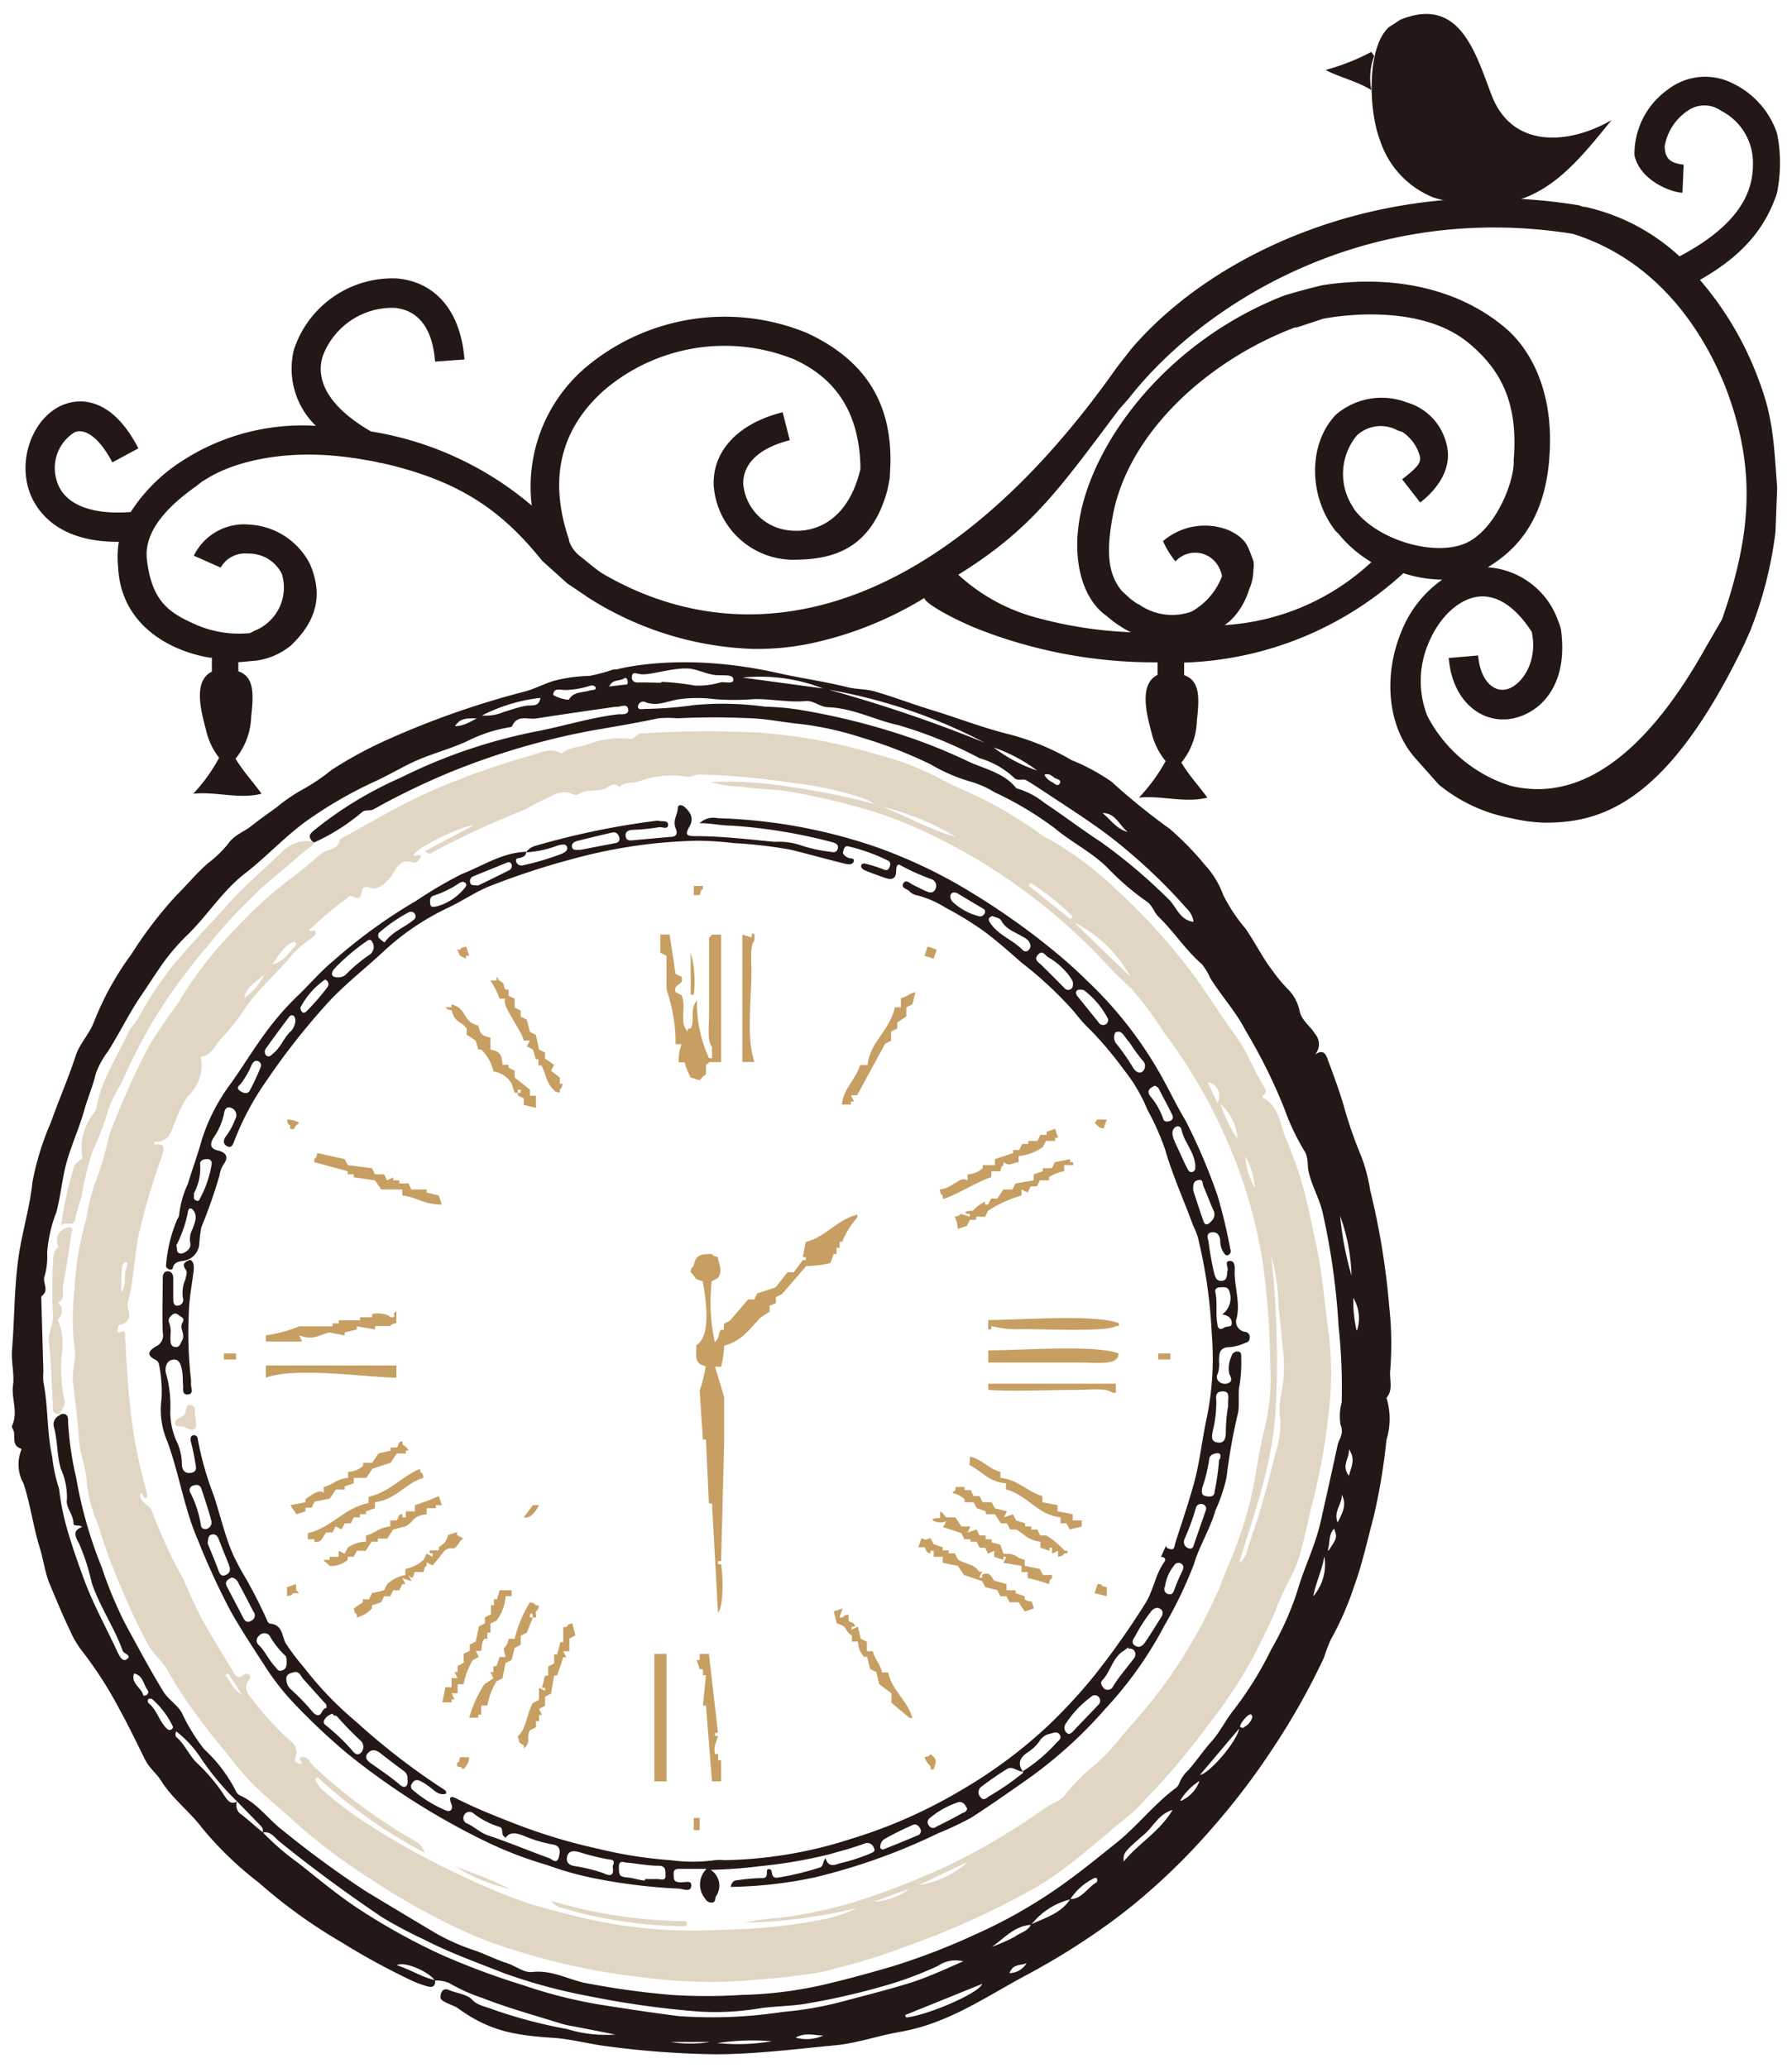 <svg xmlns="http://www.w3.org/2000/svg" viewBox="0 0 128.06 147.8"><defs><style>.a{isolation:isolate;}.b{mix-blend-mode:multiply;}.c{fill:#231815;}.d{fill:#e1d6c4;}.e{fill:#c79f62;fill-rule:evenodd;}</style></defs><g class="a"><g class="b"><path class="c" d="M44.1,47.83s4.62-1.3,11.55.28c1.66.37,3.29.59,4.92,1,.66.16,1.36.12,2,.32,1.32.38,2.61.88,3.92,1.28,1.91.58,3.78,1.32,5.73,1.79a17.89,17.89,0,0,1,4.36,1.82,14.55,14.55,0,0,1,2.85,1.54,45.81,45.81,0,0,0,4.15,3.36,21.16,21.16,0,0,1,2.52,2.58,6.43,6.43,0,0,1,1.32,2.17A11.94,11.94,0,0,0,89,66.35c.7,1,1.23,2.12,2,3.1A10.35,10.35,0,0,0,92,70.65a3.06,3.06,0,0,1,.87,1.59c.15.7.77,1.08,1.11,1.65a1.11,1.11,0,0,1,0,1.46c.48-.3.7-.19.88.3.4,1.09.81,2.16,1.14,3.28a31.26,31.26,0,0,0,1.31,3.78,12.41,12.41,0,0,1,.61,2.36,53.19,53.19,0,0,1,1.36,8.33,24,24,0,0,1,.07,4.49c-.08.69.24,1.43-.27,2a5.09,5.09,0,0,1,0,3,43.24,43.24,0,0,1-.92,5.52c-.45,1.67-.81,3.37-1.41,5a21.9,21.9,0,0,1-1.66,3.78,11.55,11.55,0,0,0-.47,1.25A50.07,50.07,0,0,1,91,124.88a51,51,0,0,1-4.39,5.77A45.68,45.68,0,0,1,81,136.11c-1.08.88-2.22,1.71-3.4,2.49-1.49,1-3,1.88-4.62,2.74-2.88,1.58-5.41,3.31-8.72,3.87-1.54.27-3,.8-4.59.95-2.85.27-5.7.64-8.58.64a64.38,64.38,0,0,1-7.47-.54c-1.4-.16-2.77-.55-4.17-.64-2.75-.18-4.54-.51-6.77-2.14-.21-.16-1.17-.43-1.2-.7s.11-.79.6-.57,1.3.29,1.67.7,1,.49,1.48.69A35.48,35.48,0,0,0,40.53,145a9.5,9.5,0,0,0,3.44.39l-3-.59a6.42,6.42,0,0,1-.87-.19c-1.88-.59-3.79-1.11-5.62-1.83a12.54,12.54,0,0,1-2.4-1.08,2.47,2.47,0,0,0-1-.17c-.46-.65-2.16-1.39-2.73-1.1,1,.33,1.8.86,2.75,1.08,0,.32-.08.54-.47.46a7.51,7.51,0,0,1-1.3-.48,49.78,49.78,0,0,1-4.92-2.69,37.29,37.29,0,0,1-5.91-4.26,24.92,24.92,0,0,1-4.05-3.9c-.9-1.2-2.13-2.09-2.94-3.39-.31-.5-.84-.91-1.13-1.48-.6-1.2-1.17-2.41-1.82-3.58a28.32,28.32,0,0,0-2.75-4.28A6.82,6.82,0,0,1,5,116.51c-.53-1.1-1-2.24-1.47-3.37-.32-.78-.43-1.7-.69-2.54-.47-1.51-.66-3.08-1.16-4.59a2.78,2.78,0,0,1-.21-2.25c0-.09.14-.2,0-.25-.58-.21-.41-.71-.47-1.14,0-.16-.2-.37-.14-.48.46-1-.06-1.92.07-2.89.11-.82-.14-1.68-.07-2.55.18-2.19.15-4.39.46-6.59.26-1.82.81-3.57,1-5.39A19.65,19.65,0,0,1,3.64,80.2c.56-1.6,1.25-3.15,1.77-4.76.29-.88,1-1.57,1.32-2.45a21,21,0,0,1,2.64-4.77A29.29,29.29,0,0,1,12.59,64c.77-.76,1.46-1.61,2.28-2.32A8.09,8.09,0,0,0,16.3,60.3c.43-.64,1.13-.85,1.67-1.28s1.19-.89,1.8-1.33a12.09,12.09,0,0,1,1.94-1.32,14.22,14.22,0,0,0,2-1.36,29.75,29.75,0,0,1,4.08-2.2,61.42,61.42,0,0,1,9.74-3.4c.73-.2,1.38-.56,2.06-.76a11,11,0,0,1,2.53-.35,12.83,12.83,0,0,0,1.72-.46m32.65,87.89a5.09,5.09,0,0,0-2.8,1.82c-1.19.07-1.91.95-2.8,1.57a12.74,12.74,0,0,0,1.63-.72c.38-.3.93-.37,1.15-.87,1-.49,2.15-.78,2.81-1.82.84,0,1.22-.81,1.86-1.18a.25.25,0,0,0,.06-.26c-.08-.14-.21-.06-.31,0A4.24,4.24,0,0,0,76.48,135.73Zm-59.55-7a.78.78,0,0,0,.33.95c.52.41,1,.85,1.52,1.27a17.94,17.94,0,0,0,2.51,2.17c1.46,1.15,2.89,2.36,4.45,3.37a45.57,45.57,0,0,0,5.69,3.15,53.34,53.34,0,0,0,6,2.24,34.09,34.09,0,0,0,5.35,1.36c1.89.3,3.79.59,5.69.83a33.55,33.55,0,0,0,7.49-.3,24.52,24.52,0,0,0,4-.68c1.66-.44,3.34-.86,5-1.37,1.34-.42,2.57-1,3.86-1.56a2.18,2.18,0,0,0-1.79.32,27.21,27.21,0,0,1-3.23,1.25,50.49,50.49,0,0,1-6.24,1.46c-1,.17-2.12.17-3.16.31a19.43,19.43,0,0,1-4.43.25,64.39,64.39,0,0,1-7.83-1.09A39.54,39.54,0,0,1,36,141c-1.92-.76-3.88-1.46-5.72-2.41A30.59,30.59,0,0,1,27.29,137c-2.52-1.7-5-3.52-7.33-5.41-.34-.27-.62-.77-1.2-.63.1-.29-.09-.45-.27-.63l-1.56-1.61a19.14,19.14,0,0,1-2.58-3.09,8,8,0,0,0-1.75-1.9c-.1.2-.06.32,0,.4.61.52.89,1.28,1.47,1.85a12.7,12.7,0,0,1,1.94,2.3C16.24,128.62,16.46,129,16.93,128.75ZM4.29,101.09c.4-.16.59.06.57.41a22.41,22.41,0,0,0,.58,4.08A31,31,0,0,0,7.27,112a29.74,29.74,0,0,0,1.66,4c.89,1.63,1.76,3.27,2.73,4.86.35.57.94.91,1.31,1.49A13.34,13.34,0,0,0,14.59,125a10.58,10.58,0,0,1,2.27,3,.6.6,0,0,0,.24.28c1.3.56,2.09,1.77,3.19,2.59a72.44,72.44,0,0,0,5.85,4.28c1.65,1,3.32,2,5,3a15.36,15.36,0,0,0,2.78,1.23c.76.26,1.48.64,2.23.88s1.28.73,1.89.66c1.33-.15,2.47.48,3.66.76a58.36,58.36,0,0,0,6.29.88,39.54,39.54,0,0,0,5,0,29.12,29.12,0,0,0,6.45-.87c1.5-.36,3-.78,4.49-1.22a48.14,48.14,0,0,0,5.65-2.18,36.24,36.24,0,0,0,5.89-3.29c1.52-1.05,2.94-2.21,4.37-3.36s2.65-2.73,4.19-3.87a.66.66,0,0,0,.22-.28,2.51,2.51,0,0,1,.68-1c.58-.67,1.08-1.41,1.67-2.07s1-1.53,1.56-2.22a25.11,25.11,0,0,0,2.71-4.38,21.18,21.18,0,0,0,1.83-4.09c.48-1.68,1.29-3.26,1.68-5s.81-3.61,1.2-5.43c.1-.47.49-.85.22-1.47a3.72,3.72,0,0,1,.08-1.61,40.88,40.88,0,0,0-.22-5.42,50.14,50.14,0,0,0-1.13-8.1c-.22-1-.77-1.92-1-2.92-.13-.5,0-1-.3-1.51a16.26,16.26,0,0,1-1.43-3,38.79,38.79,0,0,0-2.79-5.63c-.67-1.32-1.72-2.46-2.52-3.74a4.5,4.5,0,0,0-.6-1c-1.16-1-2-2.32-3.09-3.38-.34-.33-.43-.81-.86-1.1A19,19,0,0,1,79.13,62c-1.13-1.12-2.55-1.8-3.75-2.81a24.1,24.1,0,0,0-4.3-2.57,7,7,0,0,0-1.67-.75,12.36,12.36,0,0,1-2.89-1.24,32,32,0,0,0-4.94-1.92,22.71,22.71,0,0,0-4.63-1c-1.08-.11-2.16-.34-3.25-.38-1.75-.08-3.52-.09-5.28,0a7.8,7.8,0,0,0-1.37,0c-1.64.35-3.29.62-4.94.91a52.21,52.21,0,0,0-10.08,3,52.39,52.39,0,0,0-5.33,2.59c-.28.15-.63,0-.84.22a14.58,14.58,0,0,1-3.47,2.18v0c-.2-.28-.45-.47,0-.85a27.08,27.08,0,0,1,6.23-3.8,38.27,38.27,0,0,1,9.69-3.31c2-.38,3.91-1,5.91-1.23.23,0,.74.06.67-.36s-.5-.18-.79-.17a.57.57,0,0,0-.14,0c-1.88.27-3.76.54-5.63.83-.6.1-1.36-.3-1.73.54,0,.08-.23.09-.35.12a10.28,10.28,0,0,0-2.65.86c-1.36.67-2.84,1-4.21,1.66-.86.42-1.7.91-2.57,1.31a30.08,30.08,0,0,0-4.92,2.84c-1.55,1.12-2.85,2.55-4.37,3.73-1.67,1.28-2.76,3.12-4.28,4.55a14.85,14.85,0,0,0-1.94,2.37c-.42.6-.8,1.22-1.22,1.82-.88,1.29-1.55,2.7-2.38,4a6.14,6.14,0,0,0-.86,1.57c-.22.93-.6,1.79-.85,2.7-.42,1.48-1.12,2.87-1.42,4.4-.19.94-.31,1.9-.55,2.81a9.94,9.94,0,0,0-.66,2.9,5.08,5.08,0,0,1-.19,1.7c-.16.47.39,1-.23,1.42,0,0,0,.09,0,.14C3,94.5,3.05,96.25,3.1,98a4.71,4.71,0,0,0,0,.75c.35,1.76.24,3.58.63,5.35a11.39,11.39,0,0,0,.4,2,1.48,1.48,0,0,1,.1.36,17.85,17.85,0,0,0,.59,2.89c.35,1.2.76,2.36,1.19,3.53.66,1.79,1.58,3.43,2.37,5.14.12.25.35.74.63.58.5-.29-.16-.41-.24-.63-.6-1.67-1.63-3.14-2.21-4.84a15.28,15.28,0,0,0-.92-2.85c-.24-.43-.51-.9.23-1.16-.21-.2-.62,0-.62-.26,0-.62-.56-1.14-.47-1.69a4.84,4.84,0,0,0-.43-2.2c-.3-1-.22-2-.5-3a.7.7,0,0,1,.44-.84Zm81-35.21a1.57,1.57,0,0,0-.48-.95,39.76,39.76,0,0,0-5.61-5.24c-1.42-1.07-2.9-2-4.4-3-.48-.31-.95-.63-1.44-.92-.27-.16-.66.09-.91-.21A6.12,6.12,0,0,0,70,54.18a30.93,30.93,0,0,0-5.8-2.36c-1.67-.36-3.22-1.21-5-1.28-.58,0-1.06-.5-1.64-.44-1.24.11-2.47-.17-3.7-.14a17.78,17.78,0,0,1-2.83,0,9.4,9.4,0,0,0-2.43,0c-.84.1-1.65.58-2.54.19a.38.38,0,0,0-.47.35c0,.25.32.17.51.16a26.87,26.87,0,0,0,3.46-.27,21.85,21.85,0,0,1,5.11.11A18.48,18.48,0,0,1,57,50.7a49.06,49.06,0,0,1,7.34,1.78A39.63,39.63,0,0,1,69,54.32c1.21.61,2.7.84,3.62,2a.29.29,0,0,0,.14.05,5.52,5.52,0,0,1,1.87,1c1.36.9,2.65,1.89,4,2.77a38.9,38.9,0,0,1,4.86,4.1C84.07,64.77,84.27,65.75,85.31,65.88ZM47.26,48.79v-.06l.15,0a19.74,19.74,0,0,1,2.24.26,5.51,5.51,0,0,0,1.85-.23c.33-.05.93.15.91-.21s-.62-.27-1-.3h-.08c-.81,0-1.52-.5-2.33-.48-1.22,0-2.73.55-3.31.39-.16,0-.49-.19-.53.16s.16.47.52.45C46.22,48.76,46.74,48.79,47.26,48.79Zm12,.51a101.05,101.05,0,0,1,11.12,3.78A38.09,38.09,0,0,0,59.3,49.3ZM64.68,144l.08.17c1.47-.14,5.21-1.73,5.43-2.4Zm-5.86-94.8a12.42,12.42,0,0,0-5.75-.78Zm24.95,80.14c-1,.34-1.34,1.17-1.94,1.69-1.57,1.37-1.56,1.38-1.53,2C81.37,131.72,82.82,130.94,83.77,129.38ZM34.44,51.13A3.27,3.27,0,0,0,36,50.88c.5-.15,1-.33,1.5-.43s1,.13,1.12-.58A12.18,12.18,0,0,0,34.44,51.13Zm51.31,75.71c.7-.12,2.65-2.4,2.8-3.31ZM40.46,49.31c-.47,0-.86-.18-.93.32,0,.13,1.07.47,1.14.34.35-.57,1-.46,1.49-.63.15-.05.43,0,.41-.18s-.29-.21-.48-.13A6.47,6.47,0,0,1,40.46,49.31Zm-28.1,74.08a6.11,6.11,0,0,0-1.52-2c-.07,0-.17,0-.21,0a.23.23,0,0,0,0,.33c.59.48.74,1.27,1.27,1.79.11.1.18.14.3.1A.22.22,0,0,0,12.36,123.39ZM95.77,86.9a22.62,22.62,0,0,0,.81,4.25A13.35,13.35,0,0,0,95.77,86.9ZM51.26,146a14.56,14.56,0,0,0,3.9-.13A17,17,0,0,0,51.26,146Zm23-90.83A11.43,11.43,0,0,0,71,53.41,10.71,10.71,0,0,0,74.29,55.12Zm20.36,56.14c-.16.95-.6,1.81-.77,2.76A3.5,3.5,0,0,0,94.65,111.26ZM9.58,119.59c-.24.71.51,1,.65,1.53,0,.09.17.06.26,0a.25.25,0,0,0,.07-.33C10.24,120.4,10.26,119.75,9.58,119.59Zm71-60.15C80,59,79.73,58.1,78.79,58.1,79.36,58.57,79.78,59.22,80.54,59.44Zm16.4,35.62a2.82,2.82,0,0,0-.27-2.31A9.57,9.57,0,0,0,96.94,95.06Zm-1.12,11.65c.17.68-.61,1.22-.27,2.09C96,108,96.28,107.43,95.82,106.71Zm-37,38.75c-.64,0-1.3-.25-2,.15A2.9,2.9,0,0,0,58.84,145.46Zm37.54-40c.16-.67.49-1.16,0-1.9C96.44,104.25,95.84,104.71,96.38,105.43Zm-12,23.23a2.48,2.48,0,0,0,1.32-1.42A4.15,4.15,0,0,0,84.35,128.66Zm10.54-17.88c.62-.93.62-.93.4-1.57C94.93,109.66,95.06,110.2,94.89,110.78Zm-47,35.11a8.49,8.49,0,0,0,2.8,0ZM43.53,49.06l1.07-.13c.16,0,.3,0,.25-.26s-.15-.25-.26-.18C44.27,48.69,43.78,48.52,43.53,49.06Zm45.08,74.33c.17.13.26.09.34,0a1.07,1.07,0,0,0,.55-.73s-.1-.17-.12-.16c-.3.09-.45.36-.64.58A1.36,1.36,0,0,0,88.61,123.39ZM72.14,141a1.43,1.43,0,0,0,1.23-.73C73,140.5,72.42,140.27,72.14,141Zm2.51-85.61a1.13,1.13,0,0,0,.51.49c.19.08.41.38.57.11s-.2-.3-.36-.4S75,55.24,74.65,55.35ZM32.52,51.89c.59,0,1-.27,1.55-.55C33.38,51.32,32.88,51.31,32.52,51.89Z"/><path class="d" d="M56.33,141.26c-1.11.14-2.22.2-3.33.3a36.59,36.59,0,0,1-7.25-.28,48,48,0,0,1-9.26-2,30,30,0,0,1-4.84-2,47.83,47.83,0,0,1-5.16-3,41.57,41.57,0,0,1-5.33-4c-.78-.73-1.62-1.43-2.43-2.15a19.9,19.9,0,0,1-2.3-2.54c-.72-.92-1.51-1.8-2.17-2.77A28.23,28.23,0,0,1,12,119.42c-.3-.62-.94-1.11-1.34-1.75a42.47,42.47,0,0,1-2-4.22A39.68,39.68,0,0,1,7,108.93a10.58,10.58,0,0,1-.8-2.91c0-1-.47-2-.54-3-.09-1.43-.28-2.84-.45-4.25-.09-.79.26-1.64.12-2.41a17.85,17.85,0,0,1,0-4.26,21.25,21.25,0,0,1,.84-5,13.63,13.63,0,0,1,.64-2.61,21.35,21.35,0,0,0,1-3.39,59.36,59.36,0,0,1,2.78-6.25,36.93,36.93,0,0,1,2.08-3.08,28.13,28.13,0,0,1,4.14-5.38,29.75,29.75,0,0,1,4-3.63c.72-.52,1.39-1.11,2.05-1.69a1.94,1.94,0,0,1,.59-.3c.35-.13.7-.23.81-.67,0-.12.19-.23.32-.29,2.12-1.14,4.17-2.41,6.42-3.36A55.36,55.36,0,0,1,37.88,54c.69-.19,1.47-.63,2.25-.15.49-.46,1.17-.43,1.76-.62a6.74,6.74,0,0,1,3-.45.49.49,0,0,0,.53-.16.68.68,0,0,1,.53-.22,75.84,75.84,0,0,1,8.26-.05,39.47,39.47,0,0,1,8.59,1.6,20.11,20.11,0,0,1,4.24,1.62c1.23.69,2.59,1.17,3.83,1.86a28.78,28.78,0,0,1,3.61,2.27,4.94,4.94,0,0,0,.64.35,25.24,25.24,0,0,1,4.89,3.74,43.6,43.6,0,0,1,5.11,5.65c1.12,1.48,2.06,3.06,3.15,4.53.83,1.12,1.28,2.42,2,3.59.14.22.35.44,0,.71-.11.1,0,.2.09.24,1.07.64,1.12,1.86,1.53,2.85a26.69,26.69,0,0,1,1.44,4.26c.26,1.06.46,2.13.7,3.2.45,2,.6,4,.86,6a23.47,23.47,0,0,1,.1,5.8,45.64,45.64,0,0,1-1.17,6.67c-.29,1.06-.47,2.16-.77,3.2a8.93,8.93,0,0,1-.9,2.39A21.43,21.43,0,0,0,91,115.48c-.54,1.13-1.07,2.27-1.68,3.36a33.85,33.85,0,0,1-3,4.45,49.33,49.33,0,0,1-3.76,4.55c-.61.6-1.15,1.31-1.79,1.83-2.35,1.87-4.52,4-7.18,5.45a58.56,58.56,0,0,1-8.91,4,42.78,42.78,0,0,1-4.94,1.54C58.65,141,57.48,141.12,56.33,141.26ZM22.69,127l-.17.17a2.93,2.93,0,0,0,.43.65,24.54,24.54,0,0,0,3.15,2.41A54.69,54.69,0,0,0,33,134.05a46.92,46.92,0,0,0,4.47,1.87c1.33.45,2.71.75,4.06,1.11a35,35,0,0,0,10.3.86,38.1,38.1,0,0,0,6.57-.65,10.26,10.26,0,0,0,2.85-.89,37.34,37.34,0,0,1-8,1.05,12.93,12.93,0,0,1,2.22-.33,31.8,31.8,0,0,0,7.06-1.64,52.54,52.54,0,0,0,6.07-2.53,51.57,51.57,0,0,0,6.13-3.72c.47-.32,1.11-.53,1.39-.93A14.16,14.16,0,0,1,78.38,126c1-.88,1.75-1.93,2.62-2.9a35.53,35.53,0,0,0,3-3.87A36.69,36.69,0,0,0,86.91,114c.31-.65.52-1.34.81-2a30.44,30.44,0,0,0,1.55-4.45c.47-1.77.62-3.61,1.08-5.38a15.71,15.71,0,0,0,.42-4.76,58.07,58.07,0,0,0-.48-6.83,35.45,35.45,0,0,0-1.06-4.85,37.88,37.88,0,0,0-6-11.88,27.17,27.17,0,0,0-2.37-3.19c-.62-.57-1.24-1.16-1.8-1.78a42.72,42.72,0,0,0-8-6.7,41.52,41.52,0,0,0-5.1-2.8,29.9,29.9,0,0,0-3.35-1.32,48.81,48.81,0,0,0-6.1-1.47c-1.16-.22-2.37-.17-3.54-.38a7.21,7.21,0,0,1-2.16-.33,27.89,27.89,0,0,1,5.84.38,49.1,49.1,0,0,1,5.86,1.2,3.84,3.84,0,0,0-1-.47A23.44,23.44,0,0,0,57,56a57.94,57.94,0,0,0-7-.66c-.33,0-.61.23-1,.16a6.42,6.42,0,0,0-3.36.35c-.45.14-1,0-1.37.4-.46-.48-.77.06-1.15.15-.61.15-1.28,0-1.85.39-.08.06-.29,0-.42-.07-.75-.33-1.39.17-2,.43s-1,.56-1.53.78a64.1,64.1,0,0,0-6.46,3,.29.29,0,0,1-.46-.13L33.82,59c-.86,0-4.19,1.66-4.26,2.11.15.17.38-.19.53.11-.12.2-.31.48-.54.41-1-.3-1.18.41-1.61,1s-1,1-1.46.82-.6,0-.62.27c-.07.47-.23.55-.63.35-.18-.09-.34,0-.47.15a25.85,25.85,0,0,0-2.67,2.25c.15.18.39-.11.45.11s-.1.31-.24.43A9.11,9.11,0,0,0,21,68.09c-1.11,1.38-2.49,2.52-3.52,4a13.33,13.33,0,0,1-1.55,2c-.51.47-.73,1.29-1.55,1.43,0,0-.06.13,0,.19a3,3,0,0,1-.95,2.62,7.72,7.72,0,0,0-.84,1.64c-.34.74-.4,1.69-1.56,1.62a1,1,0,0,0,0,.19c.82-.07.72.28.52.91a50.29,50.29,0,0,0-1.55,5.16C9.59,89.54,9.6,91.3,9.16,93a1.07,1.07,0,0,0,0,.59c.2.58,0,.92-.58,1.08-.19,0-.13.24-.19.35s.06.24.19.18c.48-.2.34.17.36.38.1,1.41.15,2.83.29,4.22a35.47,35.47,0,0,0,1.22,6.69c0,.18.17.44,0,.55s-.23-.28-.42-.36c-.12.68.6.8.81,1.26A38.06,38.06,0,0,0,12.64,112c.65,1.1,1.08,2.37,1.7,3.52.72,1.36,1.57,2.66,2.36,4,.18.31.39.45.71.17a.28.28,0,0,1,.4,0c.12.12.06.23,0,.33-.42.51-.16,1,.16,1.34a21.65,21.65,0,0,0,2.72,3,1,1,0,0,1,.47,1.1c-.15.45-.16.45.36.61.14-.16-.28-.37,0-.5a.51.51,0,0,1,.54.19,4.33,4.33,0,0,0,.42.52A39.89,39.89,0,0,0,29,131.18c1.13.63,1.11.65,1.36,1.23A36.55,36.55,0,0,1,22.69,127ZM90.84,89.72a66.2,66.2,0,0,1,.32,11.08c-.22,3.73-1.49,7.26-2.61,10.88.55-.36.54-.89.71-1.33a58.58,58.58,0,0,0,1.81-6.24,7.71,7.71,0,0,0,.43-2.6,5.38,5.38,0,0,1,.06-1.91,10,10,0,0,0,.09-3.36c-.06-1.13-.25-2.26-.31-3.4A12.85,12.85,0,0,0,90.84,89.72ZM76.78,65.93l4,3.87A9.32,9.32,0,0,0,76.78,65.93ZM68.3,59.8A19,19,0,0,0,63,57.64C64.76,58.29,66.44,59.3,68.3,59.8Zm5.34,3.29-.13.2,3,2.4.15-.19A17.7,17.7,0,0,0,73.64,63.09Zm13.58,15.8a9.7,9.7,0,0,0,1.22,2.51A3.68,3.68,0,0,0,87.22,78.89ZM65.68,134.7a6.53,6.53,0,0,0,3.46-1.64ZM19.44,68.9c.82-.14,1.2-.81,1.69-1.34a.21.21,0,0,0,0-.19c-.11-.12-.21,0-.32,0C20.17,67.74,19.88,68.39,19.44,68.9Zm43,67a4.72,4.72,0,0,0,2.58-.94Zm27.24-51A5.5,5.5,0,0,0,89,82.64,4.91,4.91,0,0,0,89.71,84.93ZM18.9,69.59c-.41.55-1.25.75-1.45,1.72A4,4,0,0,0,18.9,69.59ZM8.67,92.33c.43-.54.12-1.16.36-1.7.07-.16.15-.39,0-.43s-.3.2-.31.4C8.66,91.18,8.67,91.76,8.67,92.33ZM87,78.82a1,1,0,0,0-.7-1.49ZM16.3,119.57l-.2.16c.39.38.5,1,1.19,1.37Z"/><path class="d" d="M22.39,60.13a.27.27,0,0,1-.11.32c-.85.61-1.6,1.34-2.42,2a24.58,24.58,0,0,0-2,1.81,33.5,33.5,0,0,0-3,3.32A40.7,40.7,0,0,0,11,72.86a43.63,43.63,0,0,0-2.36,4.62,9.86,9.86,0,0,0-.89,1.78,18.77,18.77,0,0,1-1.1,2.92,20.78,20.78,0,0,0-.82,3.33,15,15,0,0,0-.46,1.62c-.06.58-.71.12-1,.46a23.93,23.93,0,0,1,.94-4.26c.06-.17.27-.29.41-.43s.17-.09.17-.13a4,4,0,0,1,.85-3.26.94.94,0,0,0,.14-.26c.3-2,1.48-3.7,2.31-5.52.16-.35.5-.61.7-1a26.91,26.91,0,0,1,2.56-3.86c1.33-1.55,2.72-3,4.1-4.53C17.69,63.1,19,62,20.23,60.8a2.44,2.44,0,0,1,2.17-.65Z"/><path class="d" d="M4.32,101.06c-.27,0-.51,0-.53-.37-.09-1.59-.12-3.17-.29-4.75-.08-.69.3-1.25.29-1.92a28.74,28.74,0,0,1,0-3.71c0-.4,0-.85.33-1.15.13-.11,0-.1,0-.21a.94.94,0,0,1,.77-1.24c.44,0,.23.31.21.47-.18,1.22-.36,2.45-.59,3.66-.09.41.2,1-.36,1.23a.82.82,0,0,1,0,1.22s0,0,0,.07a4.23,4.23,0,0,1,.29,2.19,10.88,10.88,0,0,0,.14,3.37c.15.52-.15.82-.39,1.17Z"/><path class="c" d="M83.33,110.44c0,.09,0,.17.22.24.41.14.37-.2.44-.42.42-1.31.87-2.63,1.26-4,.48-1.62.63-3.32,1-5a21.19,21.19,0,0,0,.35-5.88,37.88,37.88,0,0,0-.39-3.93c-.16-1-.36-2-.6-3a5.76,5.76,0,0,0-.35-.88c-.66-1.81-1.47-3.58-2-5.43A18.18,18.18,0,0,0,82,79.31a11.65,11.65,0,0,0-1.69-2.87A26.67,26.67,0,0,0,78,73.68a11.45,11.45,0,0,1-1.23-1.37A27.45,27.45,0,0,0,73,68.79c-.88-.77-1.76-1.56-2.71-2.26a23.39,23.39,0,0,0-2.71-1.66,7.18,7.18,0,0,0-2-.88A1,1,0,0,1,65,63.7c-.17-.18-.64-.24-.45-.57s.48,0,.71.11.57.29.86.42.56.2.72-.11a.51.51,0,0,0-.24-.71,16,16,0,0,1-2.24-1c-.27-.19-.32.19-.32.41,0,.51-.27.66-.74.5s-1-.35-1.46-.54c-.16-.07-.35-.19-.29-.38s.3-.11.45-.07a10,10,0,0,1,1.06.34c.19.07.37.17.49-.1s.09-.42-.13-.52a13.24,13.24,0,0,0-2.8-1c-.26-.06-.32.19-.37.38s.15.32.32.42.5,0,.44.27-.41.23-.64.17c-1.29-.32-2.58-.68-3.87-1a32.56,32.56,0,0,0-4.06-.47,22.55,22.55,0,0,0-2.6-.17,36.26,36.26,0,0,0-8.65,1.23,54.32,54.32,0,0,0-6,1.94c-1.09.4-2.06,1.09-3.11,1.59A18.11,18.11,0,0,0,27.4,68c-1.33,1.24-2.77,2.35-4,3.69a49.66,49.66,0,0,0-4.32,5.49,19.93,19.93,0,0,0-2.34,4.36c-.09.23-.19.54-.51.37s-.27-.48-.08-.71A4.77,4.77,0,0,0,16.8,80a.56.56,0,0,0-.25-.82c-.45-.19-.52.25-.56.49a4.75,4.75,0,0,1-.76,1.68c-.27.49-.15.75.36.87s.81.42.38,1a1.87,1.87,0,0,0-.28.76,37.21,37.21,0,0,1-1.3,3.72,9.06,9.06,0,0,0-.15,1.18,1.31,1.31,0,0,1-1.08,1.21c-.33.06-.69.06-.81.5,0,.13-.16.17-.3.1s-.21-.16-.18-.3a10.38,10.38,0,0,1,.81-3.29.56.56,0,0,0,.12-.26,7.06,7.06,0,0,1,.63-2.25c.32-1.07.71-2.11,1-3.17a13.59,13.59,0,0,1,2.07-4c1-1.41,1.9-2.93,3-4.31A20.49,20.49,0,0,1,21.44,71c.8-.79,1.54-1.65,2.42-2.37a37.18,37.18,0,0,1,5.87-4.25A30.82,30.82,0,0,1,33,62.46c1.51-.59,2.9-1.54,4.6-1.59,0,.26-.16.34-.35.41s-.46,0-.35.34a.41.41,0,0,0,.5.21A18.62,18.62,0,0,0,40.17,61c.18-.08.45-.25.35-.49s-.39-.15-.64-.1a7.52,7.52,0,0,1-2.29.5,1.24,1.24,0,0,1,.72-.48,55.46,55.46,0,0,1,8.55-1.77.91.91,0,0,1,.23,0c.24.06.66-.06.65.29s-.41.14-.63.16a14.32,14.32,0,0,1-1.85.19c-.26,0-.6.08-.55.45s.34.31.6.29l2.51-.23c.38,0,.68-.08.46-.63s.14-.95.16-1.45c0-.24.28-.23.46-.08.46.4.71.85.36,1.44s-.14.66.4.66c1.91,0,3.8.23,5.7.41a5,5,0,0,1,1.76.21,10.24,10.24,0,0,0,2.15.49c.27.05.52.1.6-.22s-.22-.41-.45-.47A37.73,37.73,0,0,0,52.27,59c-.77,0-1.51-.19-2.28-.17a1.44,1.44,0,0,1,1.31-.36,38.17,38.17,0,0,1,11.35,2.07,36.65,36.65,0,0,1,5.53,2.51,51.9,51.9,0,0,1,6,4c1.2.93,2.37,1.91,3.47,3a28.65,28.65,0,0,1,5.29,6.75c.62,1.1,1.16,2.25,1.8,3.31A41.65,41.65,0,0,1,87,85.42a36.52,36.52,0,0,1,.92,3.85.31.31,0,0,1-.18.43c-.16.06-.24-.12-.33-.24a1.58,1.58,0,0,1-.21-.85c-.06-.39-.25-.6-.64-.54s-.25.44-.2.63a23.11,23.11,0,0,0,.42,2.35c.11.29.17.5.52.48s.36-.28.4-.53a.35.35,0,0,1,0-.14c.15-.24-.26-.72.17-.75s.37.53.36.81c0,1.09.4,2.15.15,3.26a.74.74,0,0,0,.63,1,.37.37,0,0,1,.29.46c0,.21-.17.29-.35.34a3.5,3.5,0,0,1-1.06.29c-.77,0-.76.46-.78,1a2.2,2.2,0,0,1-.08.88.46.46,0,0,0,.18.65.62.62,0,0,0,.64,0c.24-.14.1-.41,0-.61A2,2,0,0,1,88,96.93a.44.44,0,0,1,.43-.35c.3,0,.27.25.27.44a10.26,10.26,0,0,1-.11,1.91c-.14.64,0,1.33-.11,2a40.4,40.4,0,0,0-.83,4.65,12,12,0,0,1-.79,2.35c-.38,1.33-1.15,2.53-1.53,3.82a29.4,29.4,0,0,1-2.1,4.38A27.41,27.41,0,0,1,79,122.1a31.7,31.7,0,0,1-5.85,5.24c-1.24.87-2.47,1.73-3.74,2.55A22.81,22.81,0,0,1,67.06,131a43.54,43.54,0,0,1-8.84,3.16,30.94,30.94,0,0,1-6,.68c.08-.44.31-.47.57-.49a12.18,12.18,0,0,1,1.7-.14c.58,0,.08-.75.53-.63.24.06,0,.66.55.6a21,21,0,0,0,3-.72c.29-.07.21-.43.43-.67.16.6.54.54,1,.37a14.36,14.36,0,0,0,2.11-.67c.17-.1.5-.13.34-.44a.5.5,0,0,0-.67-.31c-.81.31-1.65.52-2.48.76a34.33,34.33,0,0,1-5,.86,33.48,33.48,0,0,1-3.52.26,1.33,1.33,0,0,1,.38,1.9c-.08.16,0,.41-.27.44a.5.5,0,0,1-.49-.27,1.58,1.58,0,0,1,.09-2.14c-.74,0-1.32,0-1.91,0-.32,0-.45.06-.44.4s0,.53.43.56.89-.19.83.28-.61.17-.95.17a39.78,39.78,0,0,1-6-.74,22.34,22.34,0,0,1-3.34-.94,27.94,27.94,0,0,1-4.22-1.6,51.68,51.68,0,0,1-10.07-6.37,46,46,0,0,1-3.87-3.65,17.94,17.94,0,0,1-2-2.57c-.84-1.3-1.7-2.59-2.46-3.94a51.88,51.88,0,0,1-2.34-5.08c-1-2.29-1.34-4.76-2.2-7.08a5.72,5.72,0,0,1-.41-3,9.71,9.71,0,0,0-.18-2.5.45.45,0,0,0-.28-.33c-.67-.35-.42-.66.06-.94a.88.88,0,0,0,.49-1c-.05-1.29,0-2.58,0-3.87,0-.25.06-.48.33-.5s.43.21.42.5c0,.47,0,.94,0,1.41,0,.24,0,.58.33.54a.41.41,0,0,0,.36-.55,2.38,2.38,0,0,1,.2-1.37c0-.22.16-.42,0-.65s-.22-.42.05-.58.3-.14.42,0,.12.42.1.64c-.12,1-.33,2.06-.35,3.09a30,30,0,0,0,.16,4.74c0,.1,0,.2,0,.3,0,.27.22.7-.23.73s-.31-.43-.34-.71,0-.64-.07-1-.17-.87-.69-.77-.54.76-.45,1a8.44,8.44,0,0,1,.3,2.64,5.1,5.1,0,0,0,.53,2.36,4,4,0,0,1,.3,1.45c0,.34.13.7.64.63s.35-.48.31-.74a14,14,0,0,0-.33-1.56c0-.2,0-.36.22-.39a.27.27,0,0,1,.29.27,22.52,22.52,0,0,0,1.13,4c.49,1.45.82,3,1.44,4.36a17.2,17.2,0,0,0,.92,1.69c.51.92,1,1.87,1.43,2.83.06.14.13.31.27.32.87.08.82.86,1.09,1.39a16.64,16.64,0,0,0,1.29,1.71,24.79,24.79,0,0,0,3.79,3.94,48.18,48.18,0,0,0,6.27,4.83.23.23,0,0,1,.11.28c-.54.16-.85-.27-1.22-.52a3.44,3.44,0,0,0-.69-.42.38.38,0,0,0-.5.19.33.33,0,0,0,.07.51,8.8,8.8,0,0,0,2.32,1.43c.39.17.53-.15.41-.44-.27-.7.1-.54.45-.36,1.37.69,2.79,1.25,4.21,1.8a40.28,40.28,0,0,0,5.89,1.76,30.68,30.68,0,0,0,5.11.8,11.69,11.69,0,0,0,3.18,0,2.89,2.89,0,0,1,.66,0,30.94,30.94,0,0,0,9.05-1.52,35.68,35.68,0,0,0,7.91-3.5,34.26,34.26,0,0,0,6.08-4.5,37.31,37.31,0,0,0,3.52-3.82,56.5,56.5,0,0,0,3.45-4.89c.67-1,.76-2.13,1.42-3.06.11-.14.11-.28-.06-.36a.21.21,0,0,0-.17,0m-9.87,15.3a11.74,11.74,0,0,0,2.37-2c.15-.17.45-.34.27-.62s-.5-.1-.75-.05a1.1,1.1,0,0,0-.66.46,3,3,0,0,1-.9.87c-.53.35-.73.79-.32,1.36-.39,0-.75-.42-1.13-.19a22.4,22.4,0,0,0-1.88,1.3.5.5,0,0,0,0,.74c.18.24.41.06.58-.08A18.41,18.41,0,0,0,73.12,126.68Zm-37,4.7c-.34-.17-.07-.6-.37-.72a5.82,5.82,0,0,1-1.92-1,.42.42,0,0,0-.63.15.41.41,0,0,0,.17.58c.54.23.95.67,1.54.87,1.47.49,2.89,1.09,4.35,1.62.21.07.56.48.7-.05.08-.34.2-.8-.41-.92a9.34,9.34,0,0,1-2.13-.64C36.9,131,36.45,130.85,36.09,131.38Zm-12.76-9.33c0-.19-.11-.24-.19-.33l-1.48-1.65c-.18-.21-.27-.57-.66-.47-.24.06-.52.13-.54.43a1,1,0,0,0,.38.84,16.8,16.8,0,0,1,1.38,1.42c.17.21.35.42.57.37S23,122.12,23.33,122.05Zm22.76,12.33H47c.25,0,.58.18.56-.31,0-.33,0-.63-.48-.64-.75,0-1.49-.15-2.23-.22-.26,0-.62-.24-.62.3s0,.7.55.75S45.78,134.39,46.09,134.38Zm-2.3-.95c.25-.46-.2-.45-.38-.47a17.36,17.36,0,0,1-2-.5c-.36-.1-.8-.16-.89.36s.36.61.66.65a11.6,11.6,0,0,1,1.95.49C43.66,134.12,43.88,134,43.79,133.43Zm-20-10.87a.93.93,0,0,0-.6.43c-.17.26.06.36.24.52A14.42,14.42,0,0,1,25.09,125c.14.16.36.51.65.3a.6.6,0,0,0,.06-.88,24.28,24.28,0,0,1-1.73-1.78S23.93,122.59,23.8,122.56Zm56.84-4.74c-.08.06-.2.16-.32.24-.81.49-.93,1.49-1.55,2.13-.17.17,0,.45.16.59a.42.42,0,0,0,.63-.18c.44-.72,1-1.34,1.49-2a.45.45,0,0,0,0-.56A.42.42,0,0,0,80.64,117.82Zm-51.51,9.4a.59.59,0,0,0-.28-.57c-.55-.42-1.11-.83-1.65-1.26-.32-.24-.61-.33-.91,0s.06.6.23.72c.68.48,1.37.95,2,1.47C28.9,127.87,29.16,127.69,29.13,127.22Zm58.64-26.78c0-.53.14-.91-.38-.91s-.49.36-.46.68a8.5,8.5,0,0,1-.25,2.13c-.05.33-.19.75.32.84s.59-.3.61-.66A11.35,11.35,0,0,1,87.77,100.44ZM24.15,69.84a.81.81,0,0,0,.55-.18,10.51,10.51,0,0,1,1.69-1.42.67.67,0,0,0,.21-.93c-.09-.19-.24-.17-.37-.07a14.77,14.77,0,0,0-2.35,2C23.62,69.58,23.67,69.85,24.15,69.84Zm52.23,54.08a.75.75,0,0,0,.22-.11c.64-.68,1.29-1.35,1.91-2a.4.4,0,0,0,0-.55.37.37,0,0,0-.54,0,7.24,7.24,0,0,0-1.86,2A.49.49,0,0,0,76.38,123.92Zm-55.9-5.3s0-.21-.09-.3a6.1,6.1,0,0,1-1.13-1.44.48.48,0,0,0-.73,0,.43.43,0,0,0,0,.71c.42.44.67,1,1.08,1.46.18.19.26.43.56.32S20.5,119,20.48,118.62Zm-3.93-5.89c-.25.15-.54.26-.33.66.39.74.78,1.48,1.16,2.22.14.27.31.38.59.2a.41.41,0,0,0,.15-.63c-.36-.67-.7-1.37-1.06-2A.64.64,0,0,0,16.55,112.73Zm70.79-18.8a1.44,1.44,0,0,0,.5-1.69c-.13-.31-.37-.25-.62-.25s-.42.13-.37.34c.17.76,0,1.53.15,2.28,0,.24.14.48.43.29s.56,0,.59-.31S87.84,94,87.34,93.93ZM76.67,70.22c0-.15-.14-.29-.24-.46A5.1,5.1,0,0,0,74.9,68.4c-.21-.13-.4-.53-.72-.18s0,.52.22.72c.56.55,1.12,1.11,1.67,1.67a.34.34,0,0,0,.4.1C76.66,70.63,76.69,70.47,76.67,70.22Zm8.75,13.21a.8.8,0,0,1,0-.15c-.08-1-.81-1.67-1-2.59-.06-.24-.38-.29-.56,0s0,.71.18,1.1c.28.57.52,1.17.82,1.73.08.17.19.3.4.21A.31.31,0,0,0,85.42,83.43Zm-.15,1.64c.22.68.47,1.45.74,2.22.12.34.36.2.53,0a.66.66,0,0,0,.14-.87c-.24-.55-.44-1.1-.68-1.65-.08-.18,0-.52-.37-.44S85.26,84.68,85.27,85.07Zm-2.19,30.21c0-.21-.09-.28-.24-.35s-.38,0-.53.16a12,12,0,0,0-1.2,1.85c-.11.16-.32.46,0,.66s.54,0,.7-.21c.43-.63.83-1.28,1.23-1.92A.82.82,0,0,0,83.08,115.28Zm-14,13.92c-.12-.29-.34-.52-.67-.39a6.27,6.27,0,0,0-2,1.14.37.37,0,0,0,0,.54.32.32,0,0,0,.46.07c.64-.32,1.28-.64,1.91-1C68.94,129.51,69.11,129.44,69.11,129.2ZM80,73.73c-.18,0-.29,0-.32.11a.72.72,0,0,0,.07.71,15.4,15.4,0,0,1,1.23,1.76c.15.23.4.47.67.26a.53.53,0,0,0,0-.79,13.2,13.2,0,0,1-.95-1.31C80.42,74.2,80.28,73.81,80,73.73Zm7.17,30.56c.07-.23.09-.44-.15-.44s-.59.11-.61.43a10.71,10.71,0,0,1-.51,2.08c0,.24-.09.49.29.56s.6,0,.61-.34A17.56,17.56,0,0,0,87.12,104.29ZM70.91,65.46c-.4.15-.24.36-.1.56.59.84,1.6,1.16,2.28,1.88a.29.29,0,0,0,.41,0,.4.4,0,0,0,.1-.47c-.08-.26-.31-.38-.53-.5-.54-.33-1.17-.51-1.51-1.13C71.46,65.59,71.13,65.56,70.91,65.46ZM14.74,109.27a.49.49,0,0,0,.35-.64c-.2-.75-.45-1.48-.69-2.22-.09-.31-.34-.34-.59-.25a.34.34,0,0,0-.19.54,7.67,7.67,0,0,1,.74,2.32C14.4,109.18,14.48,109.28,14.74,109.27Zm48.39,22.89c.85-.34,1.65-.66,2.44-1a.33.33,0,0,0,.19-.49c-.12-.21-.3-.37-.55-.25-.67.3-1.34.62-2,1a.64.64,0,0,0-.3.49C62.86,132.08,63,132.19,63.13,132.16ZM41.48,60.73l2.43-.47c.19,0,.41-.13.35-.39s-.23-.43-.48-.38c-.84.18-1.68.4-2.51.6-.22.06-.46.19-.39.45S41.19,60.72,41.48,60.73ZM14.84,110.3c.22.53.48,1.15.71,1.76.11.29.19.66.58.49s.33-.47.21-.78c-.24-.59-.48-1.18-.71-1.78-.09-.23-.23-.39-.5-.33S14.88,110,14.84,110.3Zm6.25-37.22A.55.55,0,0,0,21,72.6a.23.23,0,0,0-.33.06c-.56.74-1.12,1.49-1.66,2.26a.38.38,0,0,0,0,.49c.2.19.38,0,.51-.13.51-.4.71-1,1.17-1.5A1.15,1.15,0,0,0,21.09,73.08Zm58.09-.27a6,6,0,0,0-1.75-2.07c-.16,0-.38-.08-.49.07s0,.32.12.46l1.44,1.78a.38.38,0,0,0,.52.15A.37.37,0,0,0,79.18,72.81ZM85,110.66a.24.24,0,0,0,.29-.19l.87-2.52a.32.32,0,0,0-.24-.46.36.36,0,0,0-.46.27,17.88,17.88,0,0,1-.81,2.22A.48.48,0,0,0,85,110.66ZM34.17,63.28c.67-.33,1.47-.71,2.25-1.11a.35.35,0,0,0,.14-.4.22.22,0,0,0-.3-.14l-2.46,1a.37.37,0,0,0-.2.44C33.65,63.3,33.85,63.25,34.17,63.28ZM12.6,89c.08.23,0,.45.18.54s.39,0,.55-.13a.56.56,0,0,0,.27-.58,1.47,1.47,0,0,1,.16-1c.13-.41.37-.82.1-1.28-.15-.26-.38-.26-.42,0A8.93,8.93,0,0,1,12.6,89ZM31.22,64.77a3.88,3.88,0,0,0,2-1.33c.09-.1.15-.21.05-.33s-.29-.12-.45,0A7.24,7.24,0,0,1,31,64c-.29.07-.29.36-.25.62S31,64.79,31.22,64.77Zm-3.74,2.58c.55-.79,1.46-1.07,2.14-1.67a.32.32,0,0,0,0-.41.34.34,0,0,0-.42-.07,10.85,10.85,0,0,0-2.07,1.42.3.3,0,0,0,0,.46A3.65,3.65,0,0,0,27.48,67.35Zm40.89-3.54c-.29-.08-.36,0-.43.12s0,.35.09.47a4.27,4.27,0,0,0,1.91,1.07.33.33,0,0,0,.39-.15.25.25,0,0,0,0-.34ZM13.85,85.29c.05.19-.08.4.14.49s.24,0,.31-.15a7.64,7.64,0,0,0,.82-2.41.3.3,0,0,0-.33-.39c-.25,0-.51.11-.49.35A3.79,3.79,0,0,1,13.85,85.29Zm68.69-7.71c-.37.16-.61.36-.36.73a5.06,5.06,0,0,1,.94,1.62c.06.25.28.24.48.18a.29.29,0,0,0,.18-.42c-.32-.66-.67-1.3-1-1.94C82.72,77.68,82.62,77.64,82.54,77.58ZM12.18,95.39a1.7,1.7,0,0,1,0,.23c0,.29,0,.59.33.64s.37-.24.51-.48c.24-.44-.2-.84,0-1.22s0-.39-.18-.53-.32-.24-.52-.08-.33.32-.23.58A1.72,1.72,0,0,1,12.18,95.39ZM18.65,76.2a.33.33,0,0,0-.24-.38c-.2-.06-.32.09-.41.24a6.38,6.38,0,0,1-.79,1.39c-.11.12-.36.27-.09.48s.59.27.73,0A16.16,16.16,0,0,0,18.65,76.2ZM23.23,70a5.57,5.57,0,0,0-1.76,2c0,.23.18.52.42.28a16.15,16.15,0,0,0,1.49-1.71A.35.35,0,0,0,23.23,70Zm60,43.39c-.07.23,0,.47.28.53s.35-.14.43-.38a13.23,13.23,0,0,1,.56-1.29c.09-.2.11-.38-.1-.52a.37.37,0,0,0-.51.16A3,3,0,0,0,83.25,113.41Z"/><path class="d" d="M39.41,135.84a33.44,33.44,0,0,0,4.36,1,34.15,34.15,0,0,0,4.84.44c.2,0,.48-.07.49.18s-.3.19-.47.19a32.12,32.12,0,0,1-6.9-.88c-.54-.12-1.07-.31-1.61-.43A1.17,1.17,0,0,1,39.41,135.84Z"/><path class="d" d="M14,101.63c.08.55-.16.65-.62.44l-.2-.09c-.22-.12-.6.06-.66-.23s.29-.41.52-.56a.46.46,0,0,0,.16-.15c.15-.22,0-.72.44-.63s.22.56.32.85A1.45,1.45,0,0,1,14,101.63Z"/><path class="d" d="M36.48,135a12.63,12.63,0,0,1-3.9-1.59A32.87,32.87,0,0,1,36.48,135Z"/></g><path class="e" d="M49.58,63.31h.65v.21c-.25.25-.08,0-.22.44h-.43Z"/><path class="e" d="M47.19,66.78h.66l.43,2.82.43.21c.18.67-.61.42-.43,1.09l.43.22c.38.94-.23,1.9.44,2.6V73.5h.21c.3-.51-.08-1.39.44-2a9.47,9.47,0,0,0,.87,4.12h.21V74.8c-.35-.39-.21-1.44-.21-2.17V67c.24-.18,0,0,.21-.21h.65v9.11h-.86c-.12.28-.1-.06-.22.22v.65s-.32.22-.44.43L49.36,77a4.5,4.5,0,0,1-.43-1.08H48.5a3.23,3.23,0,0,1,.21-1.3h-.43a11.88,11.88,0,0,0-.65-3.91V68.3l-.44-.22Z"/><path class="e" d="M53.05,66.78l.65.21s0-.46.22-.21v.43c-.35.39-.22,1.45-.22,2.17,0,2-.38,4.93.22,6.51h-.87Z"/><path class="e" d="M33.31,67.64l.22.66h-.22v.21l-.43-.21-.22-.44h.22C33.12,67.61,32.88,67.78,33.31,67.64Z"/><path class="e" d="M66.29,67.64l.65.22-.22.65-.65-.21Z"/><path class="e" d="M49.36,68.08a7.85,7.85,0,0,1,.22,3h-.22Z"/><path class="e" d="M37.43,74.37c-.16-.78-1.7-2.66-1.3-3H35.7a5.85,5.85,0,0,0-.65-1.3h.43v-.22c.3,0-.06.09.22.22.52.36.13.16.43.65h.22v.44l.43.21V72l.43.22v.43l.44.22.22.87.43.22L38.52,75l.43.22v.43l.65.44-.22.43L40,77v.44h.21c-.12.43,0,.18-.21.43v.22c-.44-.13-.19,0-.44-.22-.53-.49-.52-1.09-.87-1.73h-.21v-.44H38.3L38.08,75l-.43-.22.22-.43Z"/><path class="e" d="M65.42,70.9l-.22.87-.43.21v.65l-.65.44v.43l-.44.22v.65l-.43.22-2,3.68h-.44l.22.44h-.22v.22h-.65c.13-1.2,1-1.76,1.3-2.82H62c.15-1.65,1.58-2.43,1.95-4.13h.43v-.65C64.93,71.19,64.83,71.05,65.42,70.9Z"/><path class="e" d="M34.18,73.29c.15.63.24.71.87.86V75c.69.16.79.3.86,1.09h.44v.21l.43.22V77l1.09.87v.43h.43v.87l-.87-.21v-.44c-.07-.17-.48-.08-.43-.43h.21v-.22H37v.22h-.22l-.22-.65a1.76,1.76,0,0,0-1.3-.87A3.06,3.06,0,0,0,34.39,75h-.21L34,74.37l-.65-.43V73.5c-.4-.56-.82-.36-1.08-1.3-.44-.12-.19,0-.44-.22h.44v-.21C33.44,72.1,33,73,34.18,73.29Z"/><path class="e" d="M50.43,97.63c-.78-.2-.69-.56-.66-1.51,1.07-.62.69-3.32.44-4.56-.75-.2-.41-.28-.87-.65.13-.44,0-.19.22-.43.17-.77.38-.85,1.3-.87.25.24,0,.08.43.21.1.6.38,1,0,1.52l-.43.22a13.4,13.4,0,0,0,.22,4.34c.39-.34.18-.43.43-.87h.22V94.6l.43-.22,1.3-1.52h.44l.21-.43L55.42,92l.86-1.08h.44l.65-.87h.21v-.22h-.21l.21-1.08c1.4-.33,2.25-1.61,3.69-1.95V87a5.76,5.76,0,0,0-1.08,1.74H60v.43h-.22v.44h-.21l-.22.65a8.73,8.73,0,0,1-1.74.22l-1.73,2-.43.21v.44L55,93.3v.43l-.65.43c-.77.78-1.32,1.68-2.6,2a6.64,6.64,0,0,1-.22,1.51h-.43l.65,2.17v3.26l-.22,8.46h-.22v.22h.22c.15.84.18,3-.22,3.47l-.43-7.81h-.22l-.21-4.56h-.22L50,99.37A9.57,9.57,0,0,0,50.43,97.63Z"/><path class="e" d="M20.51,80a2,2,0,0,1,.87.22c-.19.24,0,0-.22.21s0,.36-.43.22v-.22C20.48,80.2,20.64,80.44,20.51,80Z"/><path class="e" d="M79.09,80l-.22.65c-.44-.12-.19,0-.44-.22s0,0-.21-.21c.24-.19,0,0,.21-.22Z"/><path class="e" d="M75.4,80.66l.21.65H75.4v.22h-.65l-.22.43a3.41,3.41,0,0,1-1.74.65v.44c-.58.08-.61.32-1.08,0v.21c-.25.25-.09,0-.22.44h-.65v.43c-.72.15-3.15,1.63-3.47,1.52v-.22c-.25-.24-.09,0-.22-.43.93-.07,1.46-1,2-.65v-.43a1.71,1.71,0,0,0,1.08-.44v-.22h.87v-.43l1.3-.43v-.22h.43l.22-.43h.43v-.22h.66l.21-.43h.44v-.22Z"/><path class="e" d="M22.68,82.4l1.95.43.22.43,1.73.22.22.44h.65l.22.43.43-.22v.22h.44v.22h.65l.21.43h1.09v.22l.87.21.21.65c-1.34,0-1.68-.51-2.82-.65V85H27.24l-.44-.65-1.52-.22v-.21h-.43V83.7l-2.39-.65v-.22C22.71,82.58,22.55,82.83,22.68,82.4Z"/><path class="e" d="M76.05,83.26v.44a2.55,2.55,0,0,0-1.09.43v.22h-.65l-.21.43h-.44l-.22.44L73,85v.43a9.1,9.1,0,0,0-2.39,1.09l-.21.43h-.65v.22h-.44l-.21.43-.66.22a2.21,2.21,0,0,0-.21-.87c.43-.12.19,0,.43-.21l.65.21v-.21h-.21c-.4-.21.43-.22.43-.22a2.46,2.46,0,0,1,.87-.65v.21h.21l.22-.43h.44l.43-.65h.65l.22-.43,1.3-.22v-.43l.65-.22v-.22h.65l.22-.43,1.08-.22v.22h.22v.21Z"/><path class="e" d="M28.32,94.55c-.44.08-.43.21-.43.21H26.8V95l-1.3-.22V95l-.87.22v.21l-1.08-.21c-.88.21-1.12.58-2.17.21l.21.44H19v-.44a10.73,10.73,0,0,0,2.39-.65h2.38v-.21h.44v-.22h1.52v-.22h.86v-.22c.44-.13,1.17,0,1.31.22h.21c.23-.16-.18-.16.22-.43Z"/><path class="e" d="M70.62,94.33c2.35,0,7.59-.43,9.33.22v.21h-.21c-.51.43-5,.22-6.73.22a7.24,7.24,0,0,1-2.17-.22V95h-.22Z"/><path class="e" d="M50.88,95.63l-.65.22.22.65c.24-.19,0,0,.22-.22h.21Z"/><path class="e" d="M70.62,96.5c2.35,0,7.59-.43,9.33.22-.12.43,0,.18-.21.43-.42.37-1.62.22-2.39.22H70.62Z"/><path class="e" d="M16,96.72h.87v.43H16Z"/><path class="e" d="M82.77,96.72h.87v.43h-.87Z"/><path class="e" d="M19,97.58h9.33v.87c-1.92,0-7.16-.8-9.33,0Z"/><path class="e" d="M70.62,98.88h9.12v.66h-.22c-.42-.38-1.62-.22-2.39-.22-2.13,0-5,.14-6.51,0Z"/><path class="e" d="M25.28,105.61V106l-.65.22v.22H24l-.43.65-1.09.22-.21.43h-.44V108l-.65.21-.43-.65,1.08-.21v-.22c.39-.27,1-.77,1.3-.44v-.43c.76-.19.82-.54,1.74-.65v-.43a1.61,1.61,0,0,0,1.08-.44v-.21h.65l.44-.66.87-.21v-.22h.43c.17-.09.08-.47.43-.43v.21c.25.2.26.16.44.44H29v.21h-.65l-.43.66-1.31.43-.43.65Z"/><path class="e" d="M69.32,104.09c.88.21,1.29.85,2.17,1.09v.43c1.26.12,1.94,1,3,1.3v.44l1.08.21V108l1.09.21v.44h.65v.43l-.87.22-.22-.44h-.43v-.43c-1.63-.15-2.36-1.59-3.9-2V106c-1.27-.11-1.68-.85-2.61-1.3Z"/><path class="e" d="M30.27,105.61c-1.22.31-1.95,1.55-3.47,1.74v.43l-.65.22v.21h-.43v.22h-.44l-.21.43h-.44l-.21.44-.44-.22-.22.43h-.43c-.22.15-.31.82-.87.66V110H22v-.44c1.7-.39,2.57-1.79,4.34-2.16v-.44c1.51-.32,2.35-1.45,3.69-2v.22C30.3,105.42,30.14,105.18,30.27,105.61Z"/><path class="e" d="M75.61,111.25v-.43l-.43.21v-.43H75v.22l-.65-.22v-.43c-.9-.1-1.13-.53-1.73-.87h-.44l-.21-.44h-.44l-.43-.65h-.65V108l-.65-.22-.22-.43h-.65v-.22a1.93,1.93,0,0,0-.87-.44c.18-.24,0,0,.22-.21v-.22h.65v.22h.43l.22.43H70l.22.44h.65l.22.43.87.22-.22.43.65-.22.22.44.65.21v.22h.43v.22h.44l.21.43h.44a5.67,5.67,0,0,1,1.3,1.09h.21V111h-.21C75.8,111.28,76.05,111.12,75.61,111.25Z"/><path class="e" d="M31.36,106.91l.21.65h-.43v.22h-.65v.43c-1.06.13-.83.49-1.52.87l-.87.22-.43.65H27v.22h-.44l-.43.65H25.5l-.22.43h-.43v.22a1.76,1.76,0,0,1-1.3.43c-.17-.22-.27-.21-.44-.43h.44v-.22h.65v-.43l.43.21.22-.43a2.24,2.24,0,0,1,1.3-.43v-.44c.76-.19.81-.54,1.74-.65v-.43h.43c.17-.07.09-.48.43-.44v.22H29V108h.65v-.44A16.67,16.67,0,0,0,31.36,106.91Z"/><path class="e" d="M38.08,107.56h.44c-.16.31-.56,1-1.09.87Z"/><path class="e" d="M71.49,110.38l.22.65c1.05,0,.73.24,1.52.44v.43l1.08.22.22.43h.65v.22c-.25.25-.09,0-.22.43a12.14,12.14,0,0,0-1.52-.43v-.43H73v-.44l-1.3-.22.22-.43h-.22v.22l-.65-.22v-.43l-.44.21-.21-.43H70l-.21-.43h-.44V110h-.43l-.22-.44-1.3-.43.22-.43a1.06,1.06,0,0,1-.87,0c-.39-.22.43-.22.43-.22V108c.24.12.36.39.44.43h.65l.43.65h.65l-.21.43.65-.21.21.43h.44V110h.43v.22Z"/><path class="e" d="M30.27,112.34h-.65c-.12.4-.09.56-.43.21l.21.44-.65-.22.22.43h-.22l-.21.44H28.1l-.21.43h-.44l-.21.43-.66.22v.22a2.22,2.22,0,0,1-1.08.65v-.22c-.25-.24-.09,0-.22-.43l.65-.44v-.21h.44l.21-.44.87-.21.22-.44a2.67,2.67,0,0,1,1.3-.65v-.43a2.8,2.8,0,0,0,1.3-.65l.22-.44.43.22V111h-.21v-.21h.65v-.22c.39-.33.49-.26.65-.87l.65-.22v.22l.43.22c-.18.24,0,0-.21.22-.56.9-.42.24-1.09.65l-.87,1.08-.43-.22v.22C30.24,112.15,30.4,111.9,30.27,112.34Z"/><path class="e" d="M71.93,113.2v.44h.65v.21l.65.22v.22c.55.38.41-.24.65.65l-.65.22-.44-.66h-.65l-.21-.43h-.44l-.21-.43-.87-.22-.22-.43-1.3-.44-.44-.65-1.08-.22v-.43h-.65v-.43H66.5V111c-.37,0-.33-.39-.43-.43h-.44l.22-.65c.53.18.13.11.65,0l.22.43.65.22v.22h.43V111h.44l.21.44c.57.37,1.13.29,1.52.87h.22l-.22.43h.22v-.22c.63-.29.73.36.87.44Z"/><path class="e" d="M20.51,114.07v-.65l.65-.22v.44c.25.18,0,0,.22.21h-.44C20.7,114.1,20.94,113.94,20.51,114.07Z"/><path class="e" d="M79.09,113.42v.65l-.87-.22.21-.65h.22C78.9,113.45,78.65,113.29,79.09,113.42Z"/><path class="e" d="M35.7,113.64h.86v.43h-.43a3.17,3.17,0,0,1-.65,1.74l-.43.21v.65h-.22v.44h-.22c-.2.3-.15.38-.22.87H34l.22.43-.44.22a5.5,5.5,0,0,0-.65,1.73h-.43V121h-.43l.21.44h-.21v.21h-.66l.22-1.08h.44v-.65h.43l-.22-.44h.22v-.43l.43-.22v-.65l.44-.21v-.44l.43-.22.22-1.08.43-.22v-.43l.44-.22v-.65h.21v-.43h.22Z"/><path class="e" d="M34.83,121.88h-.44v.65h-.21v.22h-.65a8.79,8.79,0,0,1,1.08-2.39l.65-.43-.21-.44h.21v-.43h.22l.22-.65h.43c-.29-1,0-.34.22-1.3h.43a9.1,9.1,0,0,1,1.09-2.61c.43.13.18,0,.43.22h.22c-.13.44,0,.19-.22.44-.07.23.19.5-.22.43,0,0,0-.46-.21-.22v.22h.21l-.43,1.08-.44.22v.65l-.43.22-.22.87-.43.21-.22,1.09-.43.22A4.9,4.9,0,0,0,34.83,121.88Z"/><path class="e" d="M60.21,114.94l-.22.65h.22c.25-.25,0-.09.43-.22v.44c.08.16.48.08.44.43h-.22v.22l.44-.22.21.87.44.21V118h.43c.17.68.48.79.65,1.51h.44c.27,1.31,1.39,2,1.73,3.26H65l-1.3-1.09V121l-.87-.65-.21-.87-.44-.21-.21-.87h-.22a1.59,1.59,0,0,1-.43-1.09h-.44v-.43c-.65-.43-.2-.61-1.08-.87l-.22-.86Z"/><path class="e" d="M40.9,116l.22.87-.43.22V118h-.44l.22.43h-.22l-.43,1.3H39.6l-.22,1.3-.43.22v.65l-.43.22.21.43h-.21V123H38.3v.43l-.43.22c-.33.64.15.79-.44,1.3v-.22c-.37-.24-.29-.14-.43-.65.65-.57.62-1.61,1.08-2.39l.44-.21v-.87l.43.22v-.22h-.22l.22-.87h.22v-.65l.43-.22v-.65h.22l.22-.87h.21v-1.08h.22C40.72,116,40.47,116.15,40.9,116Z"/><path class="e" d="M46.76,118.19h.87v9.11h-.87Z"/><path class="e" d="M50,118.19h.66l.65,5.64H51.1v.22h.22c0,.1-.39.81-.22,1.3h.22v.44h.21v1.51h-.65l-.43-5.42h-.22l.22-2.17h-.22v-.43H50l-.21-.65H50Z"/><path class="e" d="M66.5,125.35c.52.44.39.54.22,1.09H66.5v-.22a1.65,1.65,0,0,1-.43-.65C66.5,125.44,66.26,125.59,66.5,125.35Z"/><path class="e" d="M32.88,125.57h.65a1.19,1.19,0,0,1-.44.87c-.24-.25,0-.09-.43-.22V126C32.91,125.76,32.75,126,32.88,125.57Z"/><path class="e" d="M49.58,129.91H50v.87h-.43Z"/><path class="d" d="M83,38.67c0-.14-.12.12,0,0Z"/><path class="c" d="M96.82,36.46l-.25-.41a4.31,4.31,0,0,1,.4-4.94,2.51,2.51,0,0,1,2.91-.35l.32.1a3,3,0,0,1,1.23,1.62c.17.51,0,.82-1.23,1.77l1.29,1.66c1.53-1.19,2.32-2.73,1.85-4.29a4.07,4.07,0,0,0-2.83-2.87,5,5,0,0,0-5.07.91c-2,2.13-1.9,5.86,0,8.28l.19.18A8.9,8.9,0,0,0,98,40.17a16.83,16.83,0,0,1-10.49,4.5,3.62,3.62,0,0,0,.76-.69,5.31,5.31,0,0,0,1-1.87,3.47,3.47,0,0,0,.3-1.4,1.82,1.82,0,0,0,0-.63c-.37-.95-.42-1.26-1-1.74a4.34,4.34,0,0,0-.76-.45,4.59,4.59,0,0,0-4.7.78A6.71,6.71,0,0,0,84,40.12a1.9,1.9,0,0,1,3,.24,2.35,2.35,0,0,1,.33.81,4.89,4.89,0,0,1-2.17,2.53,4.11,4.11,0,0,1-3.77-.51c-.09,0-.42-.26-.6-.39l-.23-.21-.38-.35c-1.08-1.28-1.11-3-.64-5.48,1.13-5.84,6.75-11,13-13.36l.13,0,1.91-.63c.07,0,6.68-1.38,10.43,1.79,2.39,2,3.48,4.43,3.16,8.32.08,1.53-1.35,5.15-3.58,6S98.48,38.59,96.82,36.46ZM123.48,43l-.42,1.26-1.16,2c-4.53,8.11-9.3,11.07-14,9.88a10.1,10.1,0,0,1-5.91-5,6.87,6.87,0,0,1,.09-5.17c.79-1.91,2.22-3.22,3.65-3.34,1.62-.13,2.9,1.24,3.73,2.52.5,2.31-.91,4.07-2,4.14-.78.07-1.68-.68-1.83-2.45l-2.1.18c.24,2.92,2.08,4.39,3.85,4.39h.23c2.08-.15,4.54-2.06,3.94-6.42l-.09-.33-.21-.55a5.74,5.74,0,0,0-4.93-3.57c1.43-.89,4.09-2.77,4.41-8,.31-4.53-1.32-7.58-3.22-9.16-3.21-2.68-7.79-3.8-13-3,0,0-1.37.32-2.74.74C83.55,24.33,78.26,31.3,77.19,36.84c-.62,3.22.18,6,1.91,7.19a8.09,8.09,0,0,0,1.42,1c.1.06.21.1.31.15a29.8,29.8,0,0,1-6.6-1,13.33,13.33,0,0,1-5.75-3.11c5.27-3.26,7.25-6.18,11.48-11.8l.69-.78c5.22-6.7,16.85-14.16,31.75-11.78,6.66,2.1,9.74,7.91,11,11.2C125.48,33.49,125.06,37.92,123.48,43ZM127,34.87c-.23-3.16-.29-5-1.27-7.59A23.36,23.36,0,0,0,121.48,20c3.69-2.08,4.87-4.35,5.5-6.17a10.68,10.68,0,0,0,.22-2.33,9.82,9.82,0,0,0-.22-2A6.14,6.14,0,0,0,123.91,6a4.36,4.36,0,0,0-4.75.42,5.66,5.66,0,0,0-2.36,4.67c.39,1.82,2.67,2.68,3.43,2.68l.09-2h0c-1.09-.13-1.32-.53-1.36-1.3a3.81,3.81,0,0,1,1.64-2.55,2.06,2.06,0,0,1,2.4,0,4.17,4.17,0,0,1,2.27,3.74c0,1.46-.34,4.07-5.25,6.66a14.55,14.55,0,0,0-6.76-3.54l-.11,0-.32-.11c-14-2.28-26.11,3.36-32,10.28l-1,1.28C67.33,44,53.73,47.2,43.08,41c-.4-.24-1.15-.88-1.66-1.28a2.34,2.34,0,0,1-.76-1.08l0-.08c-1.49-4.39-.57-7.89,2.46-10.63a13.26,13.26,0,0,1,13.63-2.25c2.18,1,4.69,3,4.74,7.82C60.58,37.4,58,38.25,56,37.84a3.67,3.67,0,0,1-2.89-3.28c0-1.45,1.15-2.55,3.33-3.1l-.51-2c-3.14.78-5,2.73-4.93,5.19A5.71,5.71,0,0,0,56.61,40c2.49,0,5.6-.45,6.81-5l.16-.79.05-1c.12-4.69-2.07-7.62-6-9.43a15.43,15.43,0,0,0-15.92,2.6A11.2,11.2,0,0,0,38,36.13a23.46,23.46,0,0,0-11.49-5.3c-2.74-1.58-4-3.43-3.47-5.31A5.3,5.3,0,0,1,28.19,22c2.18.2,2.78,2.2,2.9,3.84l2.1-.15c-.25-3.37-2-5.53-4.8-5.79A7.41,7.41,0,0,0,21,25a5.69,5.69,0,0,0,1.57,5.43A15.81,15.81,0,0,0,12.92,33a12.16,12.16,0,0,0-3.58,3.59c-3,.23-4.92-.64-5.33-2.4a3,3,0,0,1,1.34-3.31c.81-.3,1.81.51,2.68,2.16l1.86-1c-2-3.87-4.36-3.49-5.28-3.15-2,.74-3.21,3.38-2.65,5.76.23,1,1.37,4.07,6.45,4.07h.08a6.78,6.78,0,0,0-.05,1.78C8.63,44.77,12.31,46.56,15,47l.14,0v1c-1.32.64-.82,2.68-.42,4.15a4.9,4.9,0,0,0,.94,2,12.17,12.17,0,0,1-1.85,2.57c1.68-.17,3.25.41,4.88,0-.59-.83-1.21-1.46-1.86-2.5a5,5,0,0,0,1.12-3c.17-1.57.25-2.85-.92-3.25l0-.65c.12,0,1.07-.1,1.2-.1a5,5,0,0,0,2.52-1.06C23.06,44,22.85,42,22.17,40.35a5.17,5.17,0,0,0-4.32-2.86,4,4,0,0,0-4,2.22l1.92.85a2,2,0,0,1,1.95-1,2.62,2.62,0,0,1,2.42,1.45,3.32,3.32,0,0,1-1.94,4.06l-.33.17a7.72,7.72,0,0,1-4.13-.72C12,43.73,10.84,42.87,10.5,40c-.26-2.17,1.74-4,3.54-5.27l.4-.32.49-.29c1.65-1,5-2,9.46-1.5.45.05.9.11,1.34.18.6.12.72.1,1.44.28l.07,0c5.59,1.26,8.61,3.39,11.51,7l1.8,1.62s1.18.79,1.48,1a23.35,23.35,0,0,0,11.7,3.67A18.83,18.83,0,0,0,57.84,46a25.78,25.78,0,0,0,8.22-3.27c0,.32,1.6,1.28,3.56,2.11a34.39,34.39,0,0,0,12.94,2.49h.16v.9c-1.31.64-.82,2.69-.42,4.16a5,5,0,0,0,1,2A12.79,12.79,0,0,1,81.39,57c1.68-.17,3.26.41,4.89,0-.6-.83-1.21-1.46-1.86-2.5a4.94,4.94,0,0,0,1.11-3c.18-1.58.25-2.86-.91-3.25v-.9a24.33,24.33,0,0,0,15.67-6.39,9.19,9.19,0,0,0,2.78.46h0a8.23,8.23,0,0,0-2.94,3.75c-1.27,3.1-1,6.72,1,9l1.69,1.9A11.44,11.44,0,0,0,108,58.47a11.6,11.6,0,0,0,2.43.32c4,0,8.74-1.37,14.22-12.75l.42-.95A28.47,28.47,0,0,0,126.88,38Z"/><path class="c" d="M99.3,1.91l.77-.5c4.25-1.73,5.36,2.36,6.53,5.41,1.5,3.88,5.61,3.48,8.57,1.76-3.19,3.91-5.92,7.48-12.69,5.55A6.59,6.59,0,0,1,98.61,10c-.83-2.16-.94-6.72.69-8.1"/><path class="c" d="M98,3.71A15.94,15.94,0,0,1,94.73,5c.94.51,2.29.81,3.27,1.44A4.52,4.52,0,0,1,98.2,4"/></g></svg>